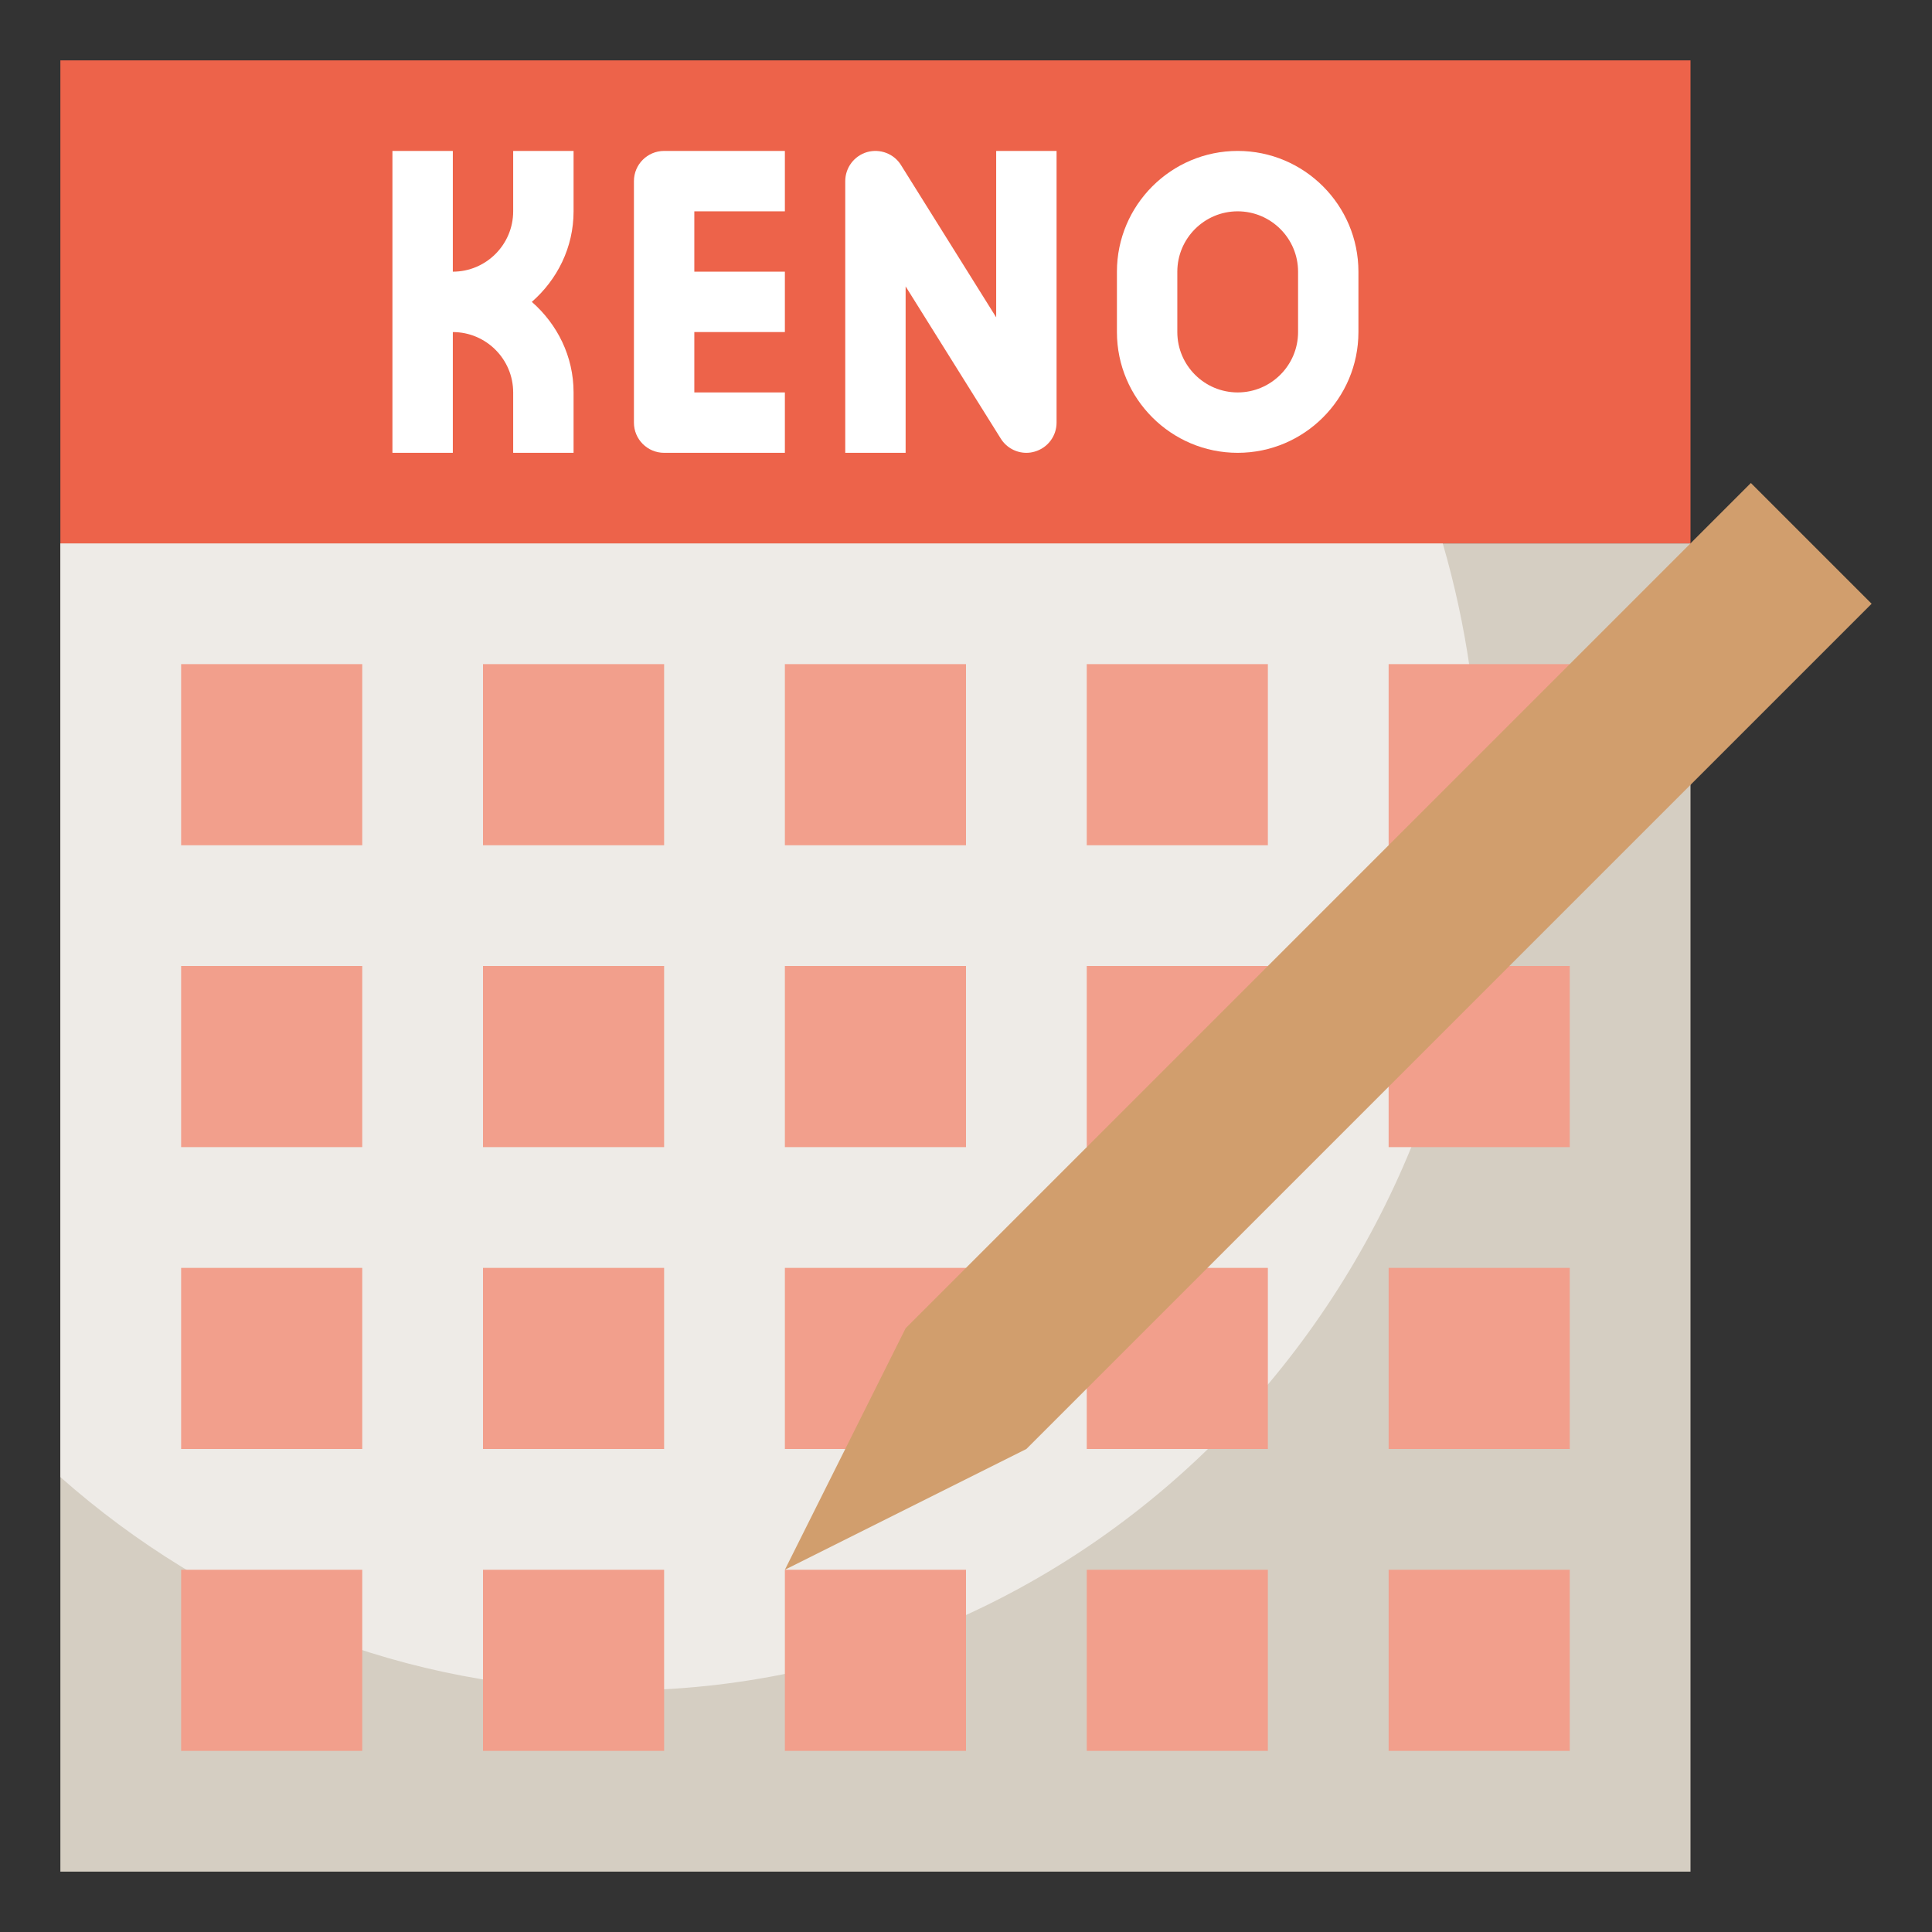 <?xml version="1.0" encoding="UTF-8"?> <svg xmlns="http://www.w3.org/2000/svg" xmlns:xlink="http://www.w3.org/1999/xlink" width="100px" height="100px" viewBox="0 0 100 100" version="1.1"><rect x="0" y="0" width="100" height="100" fill="#333333" stroke="none"/><g id="surface1"><path style=" stroke:none;fill-rule:nonzero;fill:rgb(83.529%,80.784%,76.078%);fill-opacity:1;" d="M 3.125 28.125 L 87.5 28.125 L 87.5 96.875 L 3.125 96.875 Z M 3.125 28.125 "></path><path style=" stroke:none;fill-rule:nonzero;fill:rgb(93.333%,92.157%,90.588%);fill-opacity:1;" d="M 3.125 76.453 C 10.906 83.336 20.996 87.5 32.031 87.5 C 56.625 87.5 76.562 66.863 76.562 41.406 C 76.562 36.789 75.898 32.332 74.676 28.125 L 3.125 28.125 Z M 3.125 76.453 "></path><path style=" stroke:none;fill-rule:nonzero;fill:rgb(94.902%,62.353%,54.902%);fill-opacity:1;" d="M 9.375 34.375 L 18.75 34.375 L 18.75 43.75 L 9.375 43.75 Z M 9.375 34.375 "></path><path style=" stroke:none;fill-rule:nonzero;fill:rgb(94.902%,62.353%,54.902%);fill-opacity:1;" d="M 25 34.375 L 34.375 34.375 L 34.375 43.75 L 25 43.75 Z M 25 34.375 "></path><path style=" stroke:none;fill-rule:nonzero;fill:rgb(94.902%,62.353%,54.902%);fill-opacity:1;" d="M 9.375 50 L 18.75 50 L 18.75 59.375 L 9.375 59.375 Z M 9.375 50 "></path><path style=" stroke:none;fill-rule:nonzero;fill:rgb(94.902%,62.353%,54.902%);fill-opacity:1;" d="M 25 50 L 34.375 50 L 34.375 59.375 L 25 59.375 Z M 25 50 "></path><path style=" stroke:none;fill-rule:nonzero;fill:rgb(94.902%,62.353%,54.902%);fill-opacity:1;" d="M 9.375 65.625 L 18.75 65.625 L 18.75 75 L 9.375 75 Z M 9.375 65.625 "></path><path style=" stroke:none;fill-rule:nonzero;fill:rgb(94.902%,62.353%,54.902%);fill-opacity:1;" d="M 25 65.625 L 34.375 65.625 L 34.375 75 L 25 75 Z M 25 65.625 "></path><path style=" stroke:none;fill-rule:nonzero;fill:rgb(94.902%,62.353%,54.902%);fill-opacity:1;" d="M 9.375 81.25 L 18.75 81.25 L 18.75 90.625 L 9.375 90.625 Z M 9.375 81.25 "></path><path style=" stroke:none;fill-rule:nonzero;fill:rgb(94.902%,62.353%,54.902%);fill-opacity:1;" d="M 25 81.25 L 34.375 81.25 L 34.375 90.625 L 25 90.625 Z M 25 81.25 "></path><path style=" stroke:none;fill-rule:nonzero;fill:rgb(94.902%,62.353%,54.902%);fill-opacity:1;" d="M 40.625 81.25 L 50 81.25 L 50 90.625 L 40.625 90.625 Z M 40.625 81.25 "></path><path style=" stroke:none;fill-rule:nonzero;fill:rgb(94.902%,62.353%,54.902%);fill-opacity:1;" d="M 56.25 81.25 L 65.625 81.25 L 65.625 90.625 L 56.25 90.625 Z M 56.25 81.25 "></path><path style=" stroke:none;fill-rule:nonzero;fill:rgb(94.902%,62.353%,54.902%);fill-opacity:1;" d="M 71.875 81.25 L 81.25 81.25 L 81.25 90.625 L 71.875 90.625 Z M 71.875 81.25 "></path><path style=" stroke:none;fill-rule:nonzero;fill:rgb(94.902%,62.353%,54.902%);fill-opacity:1;" d="M 71.875 65.625 L 81.25 65.625 L 81.25 75 L 71.875 75 Z M 71.875 65.625 "></path><path style=" stroke:none;fill-rule:nonzero;fill:rgb(94.902%,62.353%,54.902%);fill-opacity:1;" d="M 71.875 50 L 81.25 50 L 81.25 59.375 L 71.875 59.375 Z M 71.875 50 "></path><path style=" stroke:none;fill-rule:nonzero;fill:rgb(94.902%,62.353%,54.902%);fill-opacity:1;" d="M 40.625 65.625 L 50 65.625 L 50 75 L 40.625 75 Z M 40.625 65.625 "></path><path style=" stroke:none;fill-rule:nonzero;fill:rgb(94.902%,62.353%,54.902%);fill-opacity:1;" d="M 56.25 65.625 L 65.625 65.625 L 65.625 75 L 56.25 75 Z M 56.25 65.625 "></path><path style=" stroke:none;fill-rule:nonzero;fill:rgb(94.902%,62.353%,54.902%);fill-opacity:1;" d="M 40.625 50 L 50 50 L 50 59.375 L 40.625 59.375 Z M 40.625 50 "></path><path style=" stroke:none;fill-rule:nonzero;fill:rgb(94.902%,62.353%,54.902%);fill-opacity:1;" d="M 56.25 50 L 65.625 50 L 65.625 59.375 L 56.25 59.375 Z M 56.25 50 "></path><path style=" stroke:none;fill-rule:nonzero;fill:rgb(94.902%,62.353%,54.902%);fill-opacity:1;" d="M 40.625 34.375 L 50 34.375 L 50 43.75 L 40.625 43.75 Z M 40.625 34.375 "></path><path style=" stroke:none;fill-rule:nonzero;fill:rgb(94.902%,62.353%,54.902%);fill-opacity:1;" d="M 56.25 34.375 L 65.625 34.375 L 65.625 43.75 L 56.25 43.75 Z M 56.25 34.375 "></path><path style=" stroke:none;fill-rule:nonzero;fill:rgb(94.902%,62.353%,54.902%);fill-opacity:1;" d="M 71.875 34.375 L 81.25 34.375 L 81.25 43.75 L 71.875 43.75 Z M 71.875 34.375 "></path><path style=" stroke:none;fill-rule:nonzero;fill:rgb(92.941%,38.824%,29.02%);fill-opacity:1;" d="M 3.125 3.125 L 87.5 3.125 L 87.5 28.125 L 3.125 28.125 Z M 3.125 3.125 "></path><path style=" stroke:none;fill-rule:nonzero;fill:rgb(81.961%,61.961%,42.745%);fill-opacity:1;" d="M 96.875 31.25 L 53.125 75 L 40.625 81.25 L 46.875 68.75 L 90.625 25 Z M 96.875 31.25 "></path><path style=" stroke:none;fill-rule:nonzero;fill:rgb(100%,100%,100%);fill-opacity:1;" d="M 26.562 10.938 C 26.562 12.66 25.16 14.062 23.438 14.062 L 23.438 7.812 L 20.312 7.812 L 20.312 23.438 L 23.438 23.438 L 23.438 17.188 C 25.16 17.188 26.562 18.59 26.562 20.312 L 26.562 23.438 L 29.688 23.438 L 29.688 20.312 C 29.688 18.438 28.84 16.773 27.527 15.625 C 28.84 14.477 29.688 12.812 29.688 10.938 L 29.688 7.812 L 26.562 7.812 Z M 26.562 10.938 "></path><path style=" stroke:none;fill-rule:nonzero;fill:rgb(100%,100%,100%);fill-opacity:1;" d="M 32.812 9.375 L 32.812 21.875 C 32.812 22.738 33.512 23.438 34.375 23.438 L 40.625 23.438 L 40.625 20.312 L 35.938 20.312 L 35.938 17.188 L 40.625 17.188 L 40.625 14.062 L 35.938 14.062 L 35.938 10.938 L 40.625 10.938 L 40.625 7.812 L 34.375 7.812 C 33.512 7.812 32.812 8.512 32.812 9.375 Z M 32.812 9.375 "></path><path style=" stroke:none;fill-rule:nonzero;fill:rgb(100%,100%,100%);fill-opacity:1;" d="M 51.562 16.426 L 46.637 8.547 C 46.27 7.953 45.551 7.684 44.883 7.871 C 44.211 8.066 43.75 8.68 43.75 9.375 L 43.75 23.438 L 46.875 23.438 L 46.875 14.824 L 51.801 22.703 C 52.09 23.168 52.598 23.438 53.125 23.438 C 53.27 23.438 53.414 23.418 53.555 23.375 C 54.227 23.184 54.688 22.57 54.688 21.875 L 54.688 7.812 L 51.562 7.812 Z M 51.562 16.426 "></path><path style=" stroke:none;fill-rule:nonzero;fill:rgb(100%,100%,100%);fill-opacity:1;" d="M 64.062 7.812 C 60.617 7.812 57.812 10.617 57.812 14.062 L 57.812 17.188 C 57.812 20.633 60.617 23.438 64.062 23.438 C 67.508 23.438 70.312 20.633 70.312 17.188 L 70.312 14.062 C 70.312 10.617 67.508 7.812 64.062 7.812 Z M 67.188 17.188 C 67.188 18.91 65.785 20.312 64.062 20.312 C 62.34 20.312 60.938 18.91 60.938 17.188 L 60.938 14.062 C 60.938 12.34 62.34 10.938 64.062 10.938 C 65.785 10.938 67.188 12.34 67.188 14.062 Z M 67.188 17.188 "></path></g></svg> 